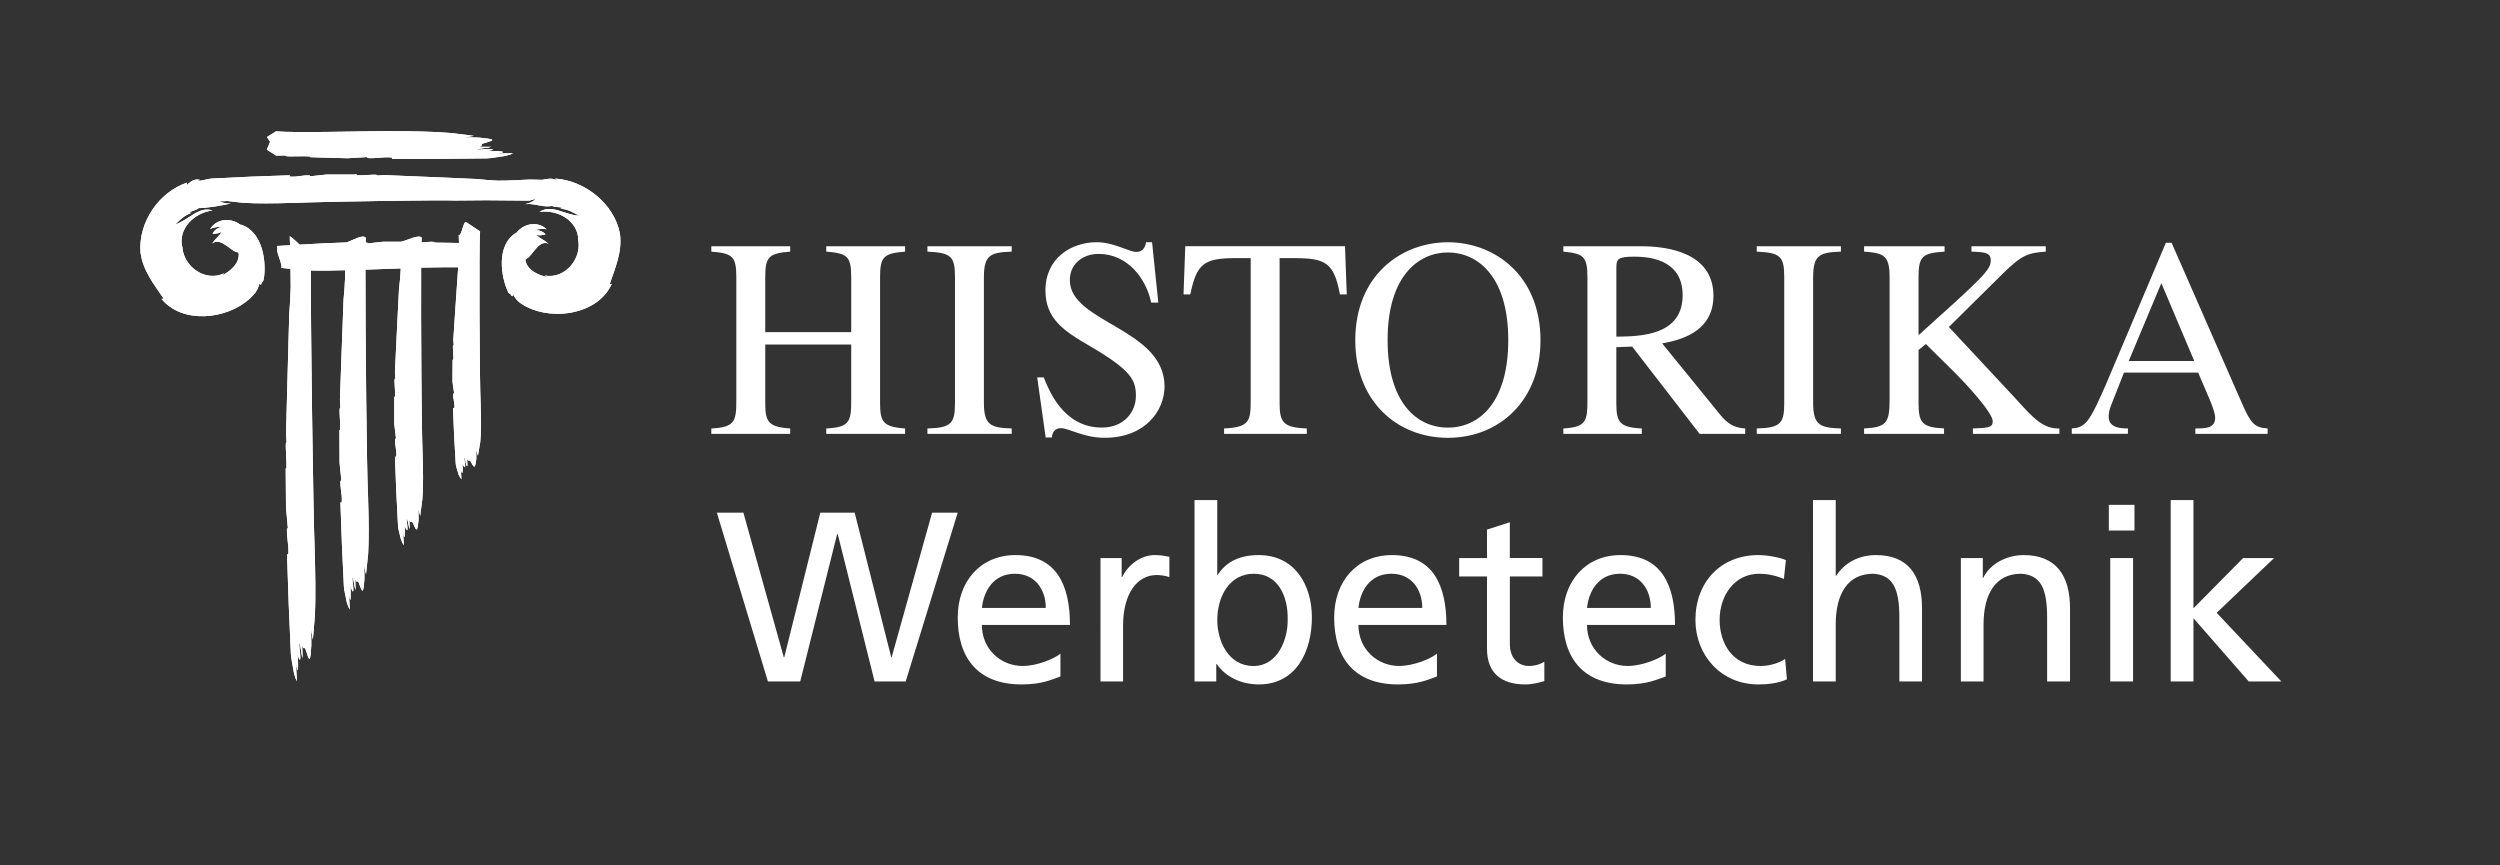<?xml version="1.0" encoding="utf-8"?>
<!-- Generator: Adobe Illustrator 23.0.3, SVG Export Plug-In . SVG Version: 6.00 Build 0)  -->
<svg version="1.1" id="Ebene_1" xmlns="http://www.w3.org/2000/svg" xmlns:xlink="http://www.w3.org/1999/xlink" x="0px" y="0px"
	 viewBox="0 0 737.01 255.12" style="enable-background:new 0 0 737.01 255.12;" xml:space="preserve">
<rect x="0" y="0" width="737.01" height="255.12" fill="#333333" stroke="none"/>
<style type="text/css">
	.st0{fill:#FFFFFF;}
</style>
<polygon class="st0" points="211.33,151.13 219.15,151.13 231.07,193.77 231.2,193.77 241.83,151.13 251.96,151.13 262.74,193.77 
	262.86,193.77 274.79,151.13 282.34,151.13 267,200.89 257.83,200.89 246.96,157.41 246.81,157.41 235.91,200.89 226.38,200.89 "/>
<path class="st0" d="M312.62,199.42c-2.55,0.92-5.47,2.35-11.48,2.35c-12.89,0-18.8-7.85-18.8-19.72c0-10.76,6.78-18.41,17.03-18.41
	c12.11,0,16.06,8.89,16.06,20.59h-25.97c0,7.21,5.62,12.1,12.01,12.1c4.4,0,9.52-2.24,11.15-3.63V199.42z M308.3,179.23
	c0-5.58-3.27-10.09-9.08-10.09c-6.55,0-9.27,5.37-9.75,10.09H308.3z"/>
<path class="st0" d="M324.43,164.52h6.24v5.6h0.16c1.78-3.74,5.65-6.48,9.52-6.48c1.96,0,2.96,0.24,4.39,0.5v5.99
	c-1.21-0.41-2.58-0.61-3.72-0.61c-5.97,0-9.93,5.72-9.93,14.85v16.53h-6.66V164.52z"/>
<path class="st0" d="M352.15,147.43h6.7v22.08h0.13c2.08-3.32,5.72-5.87,12.09-5.87c10.55,0,15.68,8.67,15.68,18.41
	c0,10.02-4.66,19.72-15.62,19.72c-6.5,0-10.65-3.32-12.41-5.99h-0.16v5.11h-6.41V147.43z M369.62,169.14
	c-7.28,0-10.76,6.87-10.76,13.66c0,6.06,3.17,13.54,10.69,13.54c7.22,0,10.21-8.06,10.06-13.78
	C379.76,176.01,376.9,169.14,369.62,169.14"/>
<path class="st0" d="M423.62,199.42c-2.55,0.92-5.5,2.35-11.48,2.35c-12.92,0-18.82-7.85-18.82-19.72
	c0-10.76,6.76-18.41,17.03-18.41c12.12,0,16.06,8.89,16.06,20.59h-25.94c0,7.21,5.62,12.1,11.98,12.1c4.4,0,9.54-2.24,11.17-3.63
	V199.42z M419.29,179.23c0-5.58-3.28-10.09-9.08-10.09c-6.56,0-9.28,5.37-9.73,10.09H419.29z"/>
<path class="st0" d="M454.73,169.94h-9.62v19.92c0,4.24,2.56,6.47,5.6,6.47c2.07,0,3.61-0.66,4.57-1.24v5.69
	c-1.47,0.46-3.54,0.99-5.69,0.99c-6.93,0-11.22-3.32-11.22-10.56v-21.27h-8.2v-5.42h8.2v-8.39l6.73-2.17v10.55h9.62V169.94z"/>
<path class="st0" d="M491.06,199.42c-2.6,0.92-5.55,2.35-11.49,2.35c-12.92,0-18.83-7.85-18.83-19.72
	c0-10.76,6.76-18.41,17.02-18.41c12.11,0,16.04,8.89,16.04,20.59h-25.95c0,7.21,5.66,12.1,11.99,12.1c4.4,0,9.57-2.24,11.22-3.63
	V199.42z M486.67,179.23c0-5.58-3.27-10.09-9.03-10.09c-6.59,0-9.28,5.37-9.79,10.09H486.67z"/>
<path class="st0" d="M525.9,170.68c-2.54-1.1-5.12-1.54-7.25-1.54c-7.51,0-11.7,6.67-11.7,13.61c0,6.47,3.47,13.59,12.11,13.59
	c2.31,0,5.17-0.73,7.21-2.07l0.52,6.01c-2.8,1.25-6.02,1.49-8.45,1.49c-10.97,0-18.52-8.61-18.52-19.02
	c0-11.08,7.4-19.11,18.52-19.11c2.76,0,6.24,0.67,8.15,1.48L525.9,170.68z"/>
<path class="st0" d="M534.48,147.43h6.7v22.3h0.15c2.44-3.82,6.65-6.09,11.72-6.09c9.42,0,13.57,5.87,13.57,15.68v21.57h-6.68
	v-18.84c0-8.47-1.86-12.56-7.71-12.91c-7.63,0-11.05,6.1-11.05,14.93v16.82h-6.7V147.43z"/>
<path class="st0" d="M578.07,164.52h6.47v5.81h0.14c2.01-4.14,6.87-6.69,11.92-6.69c9.4,0,13.65,5.87,13.65,15.68v21.57h-6.75
	v-18.84c0-8.47-1.82-12.56-7.66-12.91c-7.63,0-11.08,6.1-11.08,14.93v16.82h-6.69V164.52z"/>
<path class="st0" d="M629.25,148.83h-7.56v7.57h7.56V148.83z M622.11,200.89h6.73v-36.37h-6.73V200.89z"/>
<polygon class="st0" points="639.93,147.43 646.64,147.43 646.64,179.33 661.27,164.52 670.41,164.52 653.48,180.65 672.54,200.89 
	662.93,200.89 646.64,182.25 646.64,200.89 639.93,200.89 "/>
<g>
	<path class="st0" d="M209.7,126.31c7.03-0.33,7.37-2.17,7.37-8.45V81.69c0-6.17-1.18-7.01-7.37-7.51V72.6h23.25v1.58
		c-6.35,0.5-7.35,1.59-7.35,7.51v16.22h25.34V81.69c0-6.17-1.18-7.01-7.36-7.51V72.6h23.24v1.58c-6.36,0.5-7.37,1.59-7.37,7.51
		v37.09c0,5.52,0.85,7.1,7.37,7.53v1.59h-23.24v-1.59c7.03-0.33,7.36-2.17,7.36-8.45v-16.29H225.6v17.21c0,5.52,0.83,7.1,7.35,7.53
		v1.59H209.7V126.31z"/>
	<path class="st0" d="M273.41,126.31c7.11-0.16,8.12-1.58,8.12-7.53V81.69c0-6.17-1.17-7.18-8.12-7.51V72.6h24.85v1.58
		c-6.11,0.24-8.2,0.84-8.2,7.51v37.09c0,6.51,2,7.36,8.2,7.53v1.59h-24.85V126.31z"/>
	<path class="st0" d="M341.47,89.21h-2.1c-1.41-6.85-6.76-14.36-15.54-14.36c-4.18,0-8.44,2.59-8.44,7.76
		c0,12.54,27.92,14.2,27.92,31.32c0,7.1-5.68,15.13-17.65,15.13c-6.34,0-10.45-2.84-12.95-2.84c-1.75,0-2.6,1.42-2.6,2.75h-1.84
		l-2.5-17.71h1.92c1.59,3.92,5.85,14.79,17.13,14.79c6.7,0,10.05-4.78,10.05-9.28c0-4.76-1.35-7.59-13.64-14.79
		c-7.69-4.42-13.03-8.09-13.03-16.36c0-9.53,7.6-14.21,15.13-14.21c5.02,0,9.53,2.85,11.61,2.85c2.35,0,2.76-1.92,2.94-2.85h1.76
		L341.47,89.21z"/>
	<path class="st0" d="M385.24,127.9h-24.38v-1.59c7.58-0.33,7.85-2.26,7.85-8.45V76.1h-4.52c-9.18,0-11.43,1.59-13.28,10.69h-2
		l0.51-14.2h47.09l0.52,14.2h-2.01c-1.75-9.19-4.08-10.69-13.27-10.69h-4.52v42.68c0,5.69,1,7.28,8.02,7.53V127.9z"/>
	<path class="st0" d="M444.64,100.24c0-19.05-9.27-25.82-17.79-25.82c-8.51,0-17.78,6.77-17.78,25.82
		c0,18.37,8.52,25.82,17.78,25.82C436.12,126.06,444.64,118.61,444.64,100.24 M399.54,100.33c0-19.22,13.63-28.91,27.3-28.91
		c13.7,0,27.3,9.69,27.3,28.91c0,17.8-12.19,28.74-27.3,28.74C411.74,129.07,399.54,118.12,399.54,100.33"/>
	<path class="st0" d="M476.51,99.25c7.01-0.09,19.54-0.26,19.54-12.22c0-11.1-10.94-11.36-14.37-11.36c-4.43,0-5.17,0.59-5.17,3.02
		V99.25z M514.51,127.9h-13.45l-19.89-25.72l-4.67,0.16v16.45c0,5.6,0.83,7.19,7.51,7.53v1.59h-23.13v-1.59
		c6.78-0.43,7.1-2.17,7.1-8.45V81.69c0-6.17-1.24-6.93-7.1-7.51V72.6h23.04c7.42,0,21.21,1.75,21.21,14.61
		c0,11.19-10.85,13.21-15.12,14.03l17.21,21.14c1.84,2.26,3.85,3.77,7.27,3.93V127.9z"/>
	<path class="st0" d="M517.9,126.31c7.09-0.16,8.1-1.58,8.1-7.53V81.69c0-6.17-1.17-7.18-8.1-7.51V72.6h24.81v1.58
		c-6.1,0.24-8.19,0.84-8.19,7.51v37.09c0,6.51,2,7.36,8.19,7.53v1.59H517.9V126.31z"/>
	<path class="st0" d="M581.2,72.6h21.9v1.58c-5.01,0.42-6.77,0.67-12.7,6.52l-15.87,15.7L594,117.28c5.42,6.02,8.36,9.19,13.11,9.03
		v1.59h-25.49v-1.59c4.45-0.16,5.85-0.25,5.85-2.09c0-2.59-8.02-11.19-10.85-14.03l-8.86-8.77l-2.16,1.75v15.61
		c0,5.86,1,7.19,7.51,7.53v1.59h-23.57v-1.59c6.52-0.33,7.52-1.58,7.52-8.45V81.69c0-6.51-1.84-7.09-7.52-7.51V72.6h23.73v1.58
		c-6.52,0.42-7.68,1.34-7.68,7.51v17.13c18.87-16.96,21.29-19.21,21.29-22.05c0-2.26-1.59-2.43-5.69-2.59V72.6z"/>
	<path class="st0" d="M646.88,106.43l-9.71-22.96l-9.61,22.96H646.88z M668.5,127.9h-21.3v-1.59c3.08,0,5.84-0.08,5.84-3.18
		c0-1.34-1.08-4.1-1.59-5.27l-3.42-8.01h-21.88l-3.84,9.77c-0.43,1.09-0.67,2.26-0.67,3.17c0,3.51,3.9,3.51,5.68,3.51v1.59h-16.55
		v-1.59c1.34-0.08,2.77-0.25,4.28-1.84c1.92-2.09,4.5-8.18,6.1-11.86l17.36-41.02h1.69l20.8,47.45c2.66,6.09,3.83,7.03,7.51,7.27
		V127.9z"/>
	<g>
		<g>
			<path class="st0" d="M81.43,45.87c0.81-0.02,1.68-0.04,2.67-0.04c0.04,0.06,0.1,0.16,0.35,0.22l0.96,0.06
				c2.17-0.01,4.28-0.08,5.79,0.01c0.37,0.04,0.32,0.13,0.22,0.23l10.98,0.3c2-0.11,3.96-0.24,5.84-0.34l0.17,0.28
				c2.43,0.19,4.38-0.37,6.81-0.18c0.77,0.08,0.27,0.25,0.29,0.42c9.3,0.06,18.66-0.01,27.97-0.14c1.15,0,3.2-0.42,5.33-0.69
				c0.57-0.13,1.08-0.27,1.53-0.42l0.92-0.37l0.01-0.01c-1.59-0.08-3.71,0.1-5.21,0.1c4.33-0.46,1.83-0.91-2.89-0.77
				c0.77,0,2.19-0.33,2.13-0.43c-0.29-0.46-3.79,0.09-4.62,0c-0.23-0.37,3.5-0.43,4.03-0.8l0.06-0.03c-1.54,0-2.31,0-3.85,0
				c2.13-0.27,0.3-0.74,1.66-1.01c1.9-0.65,4.69-1.11-0.23-1.57c-0.89-0.19-3.19-0.19-5.5-0.19c0.85-0.15,1.83-0.3,2.88-0.45
				l-6.78-0.84c-4.88-0.42-11.89-0.56-17.66-0.56l-0.96-0.02c-10.58,0.09-26.87,0.58-32.97,0.09l-2.67,1.68l0.93,1.4l-0.97,2.32
				L81.43,45.87z"/>
			<path class="st0" d="M182.75,68.83c-1.66-8.77-10.45-15.68-19.1-16.18l0.7,0.59c-1.68-0.96-3.17-0.44-4.32-0.25l-0.36,0.02
				l-3.48-0.08c-2.83,0.1-6.54,0.37-9.44,0.33c-1.96-0.07-4-0.27-6.05-0.48c-9.64-0.4-18.53-0.83-27.29-1.16
				c-0.66,0.04-1.38,0.09-2.18,0.12c-0.03-0.06-0.09-0.16-0.29-0.21l-0.79-0.03c-1.78,0.07-3.5,0.21-4.74,0.17
				c-0.3-0.03-0.26-0.12-0.19-0.23l-9,0.02c-1.63,0.17-3.23,0.36-4.77,0.51l-0.15-0.27c-1.99-0.12-3.57,0.49-5.57,0.38
				c-0.63-0.06-0.23-0.24-0.25-0.41c-7.61,0.21-15.26,0.55-22.88,0.95c-0.94,0.03-2.6,0.51-4.34,0.85l0.28-0.3h0.68
				c-1.37-0.68-2.74,0-4.11,1.37v-0.69c-8.22,2.74-14.37,11.64-13.69,20.54c0.69,5.48,4.11,9.58,6.85,13.69h-0.69
				c6.16,7.53,19.17,6.16,26.01,0l-0.68,0.68c2.05-2.05,2.93-2.63,3.62-5.37c0,0.95,0.32,0.01,0.32,0.61
				c0.69-0.69-0.16-0.23,0.52-0.91l0.33-0.5c0.93-4.84,0-14.37-6.85-16.43l0.69,0.68c-2.74-2.74-7.53-2.74-9.58,0.69
				c1.37-0.69,2.74-0.69,4.11-0.69c-1.37,0-2.74,0.69-3.42,2.06c0.69,0,2.05,0,2.74-0.68c-0.68,1.37-1.6,1.78-2.87,3.56
				c2.74-2.05,5.61,2.6,7.66,2.6c0-0.69,0.16,0.84,0.16,0.15c0.41,2.92-2.22,5.33-4.96,6.7l0.69-0.68
				c-5.48,2.74-12.32-2.06-12.32-8.22V73c-1.37-5.48,3.42-10.27,8.9-10.95c-4.11-1.37-6.84,2.74-10.95,4.11
				c1.37-1.37,2.74-2.74,4.79-3.42h-0.68c0.68-0.68,2.05-0.68,2.74-1.37h-0.69c3.42,0,6.85-0.69,10.27-1.37
				c-1.37,0-2.05,0-3.42-0.69h0.68h1.32h0.04l-0.89-0.18l5.57,0.64c4.01,0.28,9.75,0.21,14.47,0.05l0.79,0
				c8.65-0.4,44.85-0.91,47.38-0.7l9.22-0.08l12.73,0.11l0.04-0.01l1.28-0.35l0.66-0.18c-1.14,1.02-1.8,1.2-3.13,1.55
				c3.48-0.23,5.3,1.29,8.61,0.4l-0.66,0.18c0.84,0.48,2.16,0.12,3,0.61l-0.66,0.18c2.16,0.12,3.84,1.09,5.52,2.05
				c-4.32-0.25-8.04-3.5-11.64-1.1c5.47-0.77,11.34,2.61,11.45,8.25l-0.18-0.66c1.61,5.95-3.75,12.36-9.75,11.15l0.84,0.48
				c-3-0.61-6.17-2.25-6.53-5.17c0.18,0.66-0.06-0.85,0.12-0.19c1.98-0.54,3.54-5.77,6.72-4.51c-1.69-1.39-2.69-1.55-3.7-2.69
				c0.84,0.48,2.16,0.12,2.82-0.05c-1.02-1.14-2.52-1.45-3.84-1.09c1.32-0.36,2.64-0.72,4.14-0.41c-2.88-2.77-7.5-1.52-9.43,1.84
				l0.48-0.84c-6.07,3.77-4.47,13.22-2.32,17.65l0.45,0.39c0.84,0.48-0.1,0.26,0.74,0.74c-0.16-0.58,0.4,0.24,0.15-0.67
				c1.37,2.46,2.37,2.79,4.89,4.24l-0.84-0.48c8.22,4.16,21.13,2.08,25.11-6.79l-0.66,0.18C181.29,79.15,183.52,74.29,182.75,68.83"
				/>
			<path class="st0" d="M107.73,79.49c3.03-0.12,6.66-0.25,10.39-0.36c0,0.2,0,0.41,0,0.6c-0.07,1.76-0.28,3.59-0.49,5.42
				c-0.41,8.63-0.86,16.6-1.2,24.44c0.04,0.59,0.09,1.23,0.11,1.96c-0.06,0.03-0.16,0.08-0.21,0.26l-0.03,0.7
				c0.07,1.6,0.21,3.13,0.16,4.25c-0.03,0.27-0.13,0.24-0.23,0.17l0,8.06c0.17,1.46,0.36,2.89,0.51,4.26l-0.27,0.14
				c-0.12,1.79,0.49,3.2,0.37,4.98c-0.06,0.57-0.24,0.21-0.41,0.22c0.2,6.82,0.52,13.66,0.91,20.48c0.03,0.84,0.5,2.33,0.84,3.88
				c0.15,0.41,0.3,0.78,0.46,1.11l0.39,0.66l0.01,0.01c0.03-1.17-0.2-2.72-0.24-3.82c0.58,3.16,0.63,0.56,0.48-2.16
				c0.02,0.56,0.61,1.61,0.7,1.56c0.45-0.23-0.19-2.77-0.12-3.38c0.36-0.18,0.56,2.59,0.94,2.97c-0.04-1.13-0.06-1.69-0.11-2.82
				c0.34,1.55,0.75,0.19,1.06,1.18c0.7,1.37,1.24,3.4,1.56-0.22c0.16-0.65,0.09-2.34,0.03-4.04c0.17,0.62,0.35,1.33,0.53,2.09
				l0.65-4.99c0.28-3.59,0.23-8.73,0.07-12.95l-0.01-0.71c-0.3-6.03-0.5-38.36-0.42-54.5l0.01-0.05c4.21-0.1,7.89-0.11,10.78-0.1
				l0.1,0.06c-0.07,0.56,0,1.05-0.09,1.62c-0.46,6.95-0.94,13.36-1.32,19.67c0.04,0.48,0.08,0.99,0.11,1.57
				c-0.06,0.02-0.15,0.06-0.21,0.21l-0.03,0.57c0.06,1.28,0.19,2.52,0.14,3.41c-0.03,0.21-0.12,0.19-0.22,0.14l-0.04,6.48
				c0.16,1.17,0.34,2.33,0.49,3.43l-0.27,0.11c-0.13,1.44,0.47,2.57,0.35,4.01c-0.07,0.46-0.25,0.17-0.42,0.18
				c0.17,5.49,0.46,11,0.81,16.48c0.03,0.68,0.49,1.87,0.82,3.12c0.14,0.33,0.29,0.63,0.45,0.89l0.39,0.53l0.01,0.01
				c0.04-0.94-0.19-2.18-0.22-3.06c0.56,2.53,0.73,0.75,0.52-1.67c0.02,0.45,0.57,1.22,0.66,1.18c0.45-0.19-0.18-2.23-0.11-2.72
				c0.36-0.15,0.34,2.01,0.72,2.32l0.21,0.07c-0.04-0.91-0.06-1.36-0.09-2.26c0.33,1.25,0.74,0.15,1.06,0.95
				c0.69,1.1,1.22,2.73,1.56-0.18c0.16-0.53,0.11-1.89,0.05-3.25c0.17,0.5,0.35,1.06,0.52,1.68l0.68-4.02
				c0.3-2.89,0.27-7.02,0.13-10.42l0-0.57c-0.35-6.23-0.52-47.5-0.18-51.11l-3.96-2.64c-1.01-0.97-1.36,4.02-2.34,3.73
				c0.03,0.72,0.03,1.44,0.08,2.26l-0.08,0.06c-3.04-0.06-6.59-0.13-7.07-0.12c-0.04-0.06-0.09-0.15-0.29-0.21l-0.79-0.03
				c-0.98,0.04-1.95,0.14-2.82,0.17l0.01-0.04c0.02-0.62,0.03-1.08,0.05-1.35c-0.87-1.04-4.43,0.86-6,1.18l-0.15,0.02l-5.27,0.01
				c-1.38,0.15-2.98,0.34-4.51,0.49l-0.15-0.27c-0.15-0.01-0.25,0.09-0.39,0.08l-0.04-0.09c0.01-0.6,0.02-1.06,0.04-1.35
				c-0.85-1.22-4.1,0.87-5.73,1.34c-5.07,0.15-9.25,0.39-13.77,0.66c-1.25-1.2-2.46-2.25-2.93-2.5c0.02,0.74,0.05,1.65,0.08,2.67
				c-1.25,0.07-2.53,0.15-3.88,0.22l0.18,0.93c-0.69,0.17,1.89,5.33,1.02,5.51l2.83,0.32c0.03,2.13,0.05,4.12,0.05,5.53
				c-0.05,2.52-0.24,5.13-0.43,7.75c-0.32,12.36-0.68,23.76-0.94,34.99c0.05,0.85,0.1,1.77,0.14,2.8c-0.06,0.04-0.15,0.12-0.21,0.38
				l-0.02,1.01c0.09,2.29,0.24,4.49,0.2,6.08c-0.03,0.38-0.12,0.34-0.22,0.24l0.09,11.54c0.18,2.1,0.39,4.15,0.55,6.11l-0.27,0.19
				c-0.1,2.56,0.53,4.58,0.43,7.14c-0.06,0.81-0.24,0.29-0.41,0.32c0.27,9.77,0.67,19.58,1.13,29.35c0.04,1.21,0.53,3.34,0.88,5.57
				c0.15,0.59,0.31,1.13,0.47,1.59l0.4,0.96l0.01,0.01c0.02-1.67-0.23-3.89-0.28-5.46c0.61,4.52,0.88,1.33,0.45-2.85
				c0.03,0.81,0.63,2.07,0.72,2.01c0.45-0.33-0.23-3.97-0.16-4.85c0.36-0.26,0.58,3.71,0.98,4.27c-0.05-1.62-0.08-2.43-0.14-4.04
				c0.35,2.23,0.75,0.29,1.07,1.71c0.71,1.97,1.27,4.88,1.56-0.29c0.15-0.94,0.07-3.36-0.01-5.78c0.18,0.89,0.37,1.91,0.55,3.01
				l0.6-7.14c0.24-5.14,0.13-12.5-0.07-18.56l-0.01-1.01c-0.43-10.25-1.22-68.22-1.12-82.12c3.16,0.08,6.79,0.03,10.08-0.08
				c0.02,0.72,0.03,1.43,0.02,2.09c-0.06,2.13-0.26,4.34-0.46,6.55c-0.37,10.44-0.77,20.06-1.07,29.54
				c0.05,0.72,0.09,1.49,0.13,2.36c-0.06,0.04-0.15,0.1-0.21,0.32l-0.03,0.85c0.08,1.93,0.22,3.79,0.18,5.14
				c-0.03,0.32-0.12,0.28-0.22,0.2l0.04,9.74c0.17,1.77,0.37,3.5,0.53,5.16l-0.27,0.16c-0.11,2.16,0.51,3.87,0.4,6.03
				c-0.06,0.69-0.24,0.25-0.41,0.27c0.24,8.25,0.6,16.53,1.02,24.78c0.04,1.02,0.51,2.82,0.86,4.7c0.15,0.5,0.3,0.95,0.47,1.34
				l0.39,0.8l0.01,0.01c0.02-1.41-0.21-3.29-0.26-4.61c0.6,3.82,0.63,0.67,0.47-2.6c0.02,0.68,0.62,1.95,0.71,1.89
				c0.45-0.28-0.21-3.36-0.14-4.09c0.36-0.22,0.57,3.13,0.96,3.6c-0.05-1.37-0.07-2.05-0.12-3.41c0.34,1.88,0.75,0.24,1.07,1.44
				c0.71,1.66,1.25,4.12,1.56-0.25c0.16-0.79,0.08-2.83,0.01-4.88c0.18,0.75,0.36,1.61,0.54,2.54l0.63-6.03
				c0.26-4.34,0.18-10.55,0-15.67l-0.01-0.86C108.1,139.34,107.71,98.47,107.73,79.49"/>
		</g>
		<g>
			<path class="st0" d="M81.43,45.87c0.81-0.02,1.68-0.04,2.67-0.04c0.04,0.06,0.1,0.16,0.35,0.22l0.96,0.06
				c2.17-0.01,4.28-0.08,5.79,0.01c0.37,0.04,0.32,0.13,0.22,0.23l10.98,0.3c2-0.11,3.96-0.24,5.84-0.34l0.17,0.28
				c2.43,0.19,4.38-0.37,6.81-0.18c0.77,0.08,0.27,0.25,0.29,0.42c9.3,0.06,18.66-0.01,27.97-0.14c1.15,0,3.2-0.42,5.33-0.69
				c0.57-0.13,1.08-0.27,1.53-0.42l0.92-0.37l0.01-0.01c-1.59-0.08-3.71,0.1-5.21,0.1c4.33-0.46,1.83-0.91-2.89-0.77
				c0.77,0,2.19-0.33,2.13-0.43c-0.29-0.46-3.79,0.09-4.62,0c-0.23-0.37,3.5-0.43,4.03-0.8l0.06-0.03c-1.54,0-2.31,0-3.85,0
				c2.13-0.27,0.3-0.74,1.66-1.01c1.9-0.65,4.69-1.11-0.23-1.57c-0.89-0.19-3.19-0.19-5.5-0.19c0.85-0.15,1.83-0.3,2.88-0.45
				l-6.78-0.84c-4.88-0.42-11.89-0.56-17.66-0.56l-0.96-0.02c-10.58,0.09-26.87,0.58-32.97,0.09l-2.67,1.68l0.93,1.4l-0.97,2.32
				L81.43,45.87z"/>
			<path class="st0" d="M182.75,68.83c-1.66-8.77-10.45-15.68-19.1-16.18l0.7,0.59c-1.68-0.96-3.17-0.44-4.32-0.25l-0.36,0.02
				l-3.48-0.08c-2.83,0.1-6.54,0.37-9.44,0.33c-1.96-0.07-4-0.27-6.05-0.48c-9.64-0.4-18.53-0.83-27.29-1.16
				c-0.66,0.04-1.38,0.09-2.18,0.12c-0.03-0.06-0.09-0.16-0.29-0.21l-0.79-0.03c-1.78,0.07-3.5,0.21-4.74,0.17
				c-0.3-0.03-0.26-0.12-0.19-0.23l-9,0.02c-1.63,0.17-3.23,0.36-4.77,0.51l-0.15-0.27c-1.99-0.12-3.57,0.49-5.57,0.38
				c-0.63-0.06-0.23-0.24-0.25-0.41c-7.61,0.21-15.26,0.55-22.88,0.95c-0.94,0.03-2.6,0.51-4.34,0.85l0.28-0.3h0.68
				c-1.37-0.68-2.74,0-4.11,1.37v-0.69c-8.22,2.74-14.37,11.64-13.69,20.54c0.69,5.48,4.11,9.58,6.85,13.69h-0.69
				c6.16,7.53,19.17,6.16,26.01,0l-0.68,0.68c2.05-2.05,2.93-2.63,3.62-5.37c0,0.95,0.32,0.01,0.32,0.61
				c0.69-0.69-0.16-0.23,0.52-0.91l0.33-0.5c0.93-4.84,0-14.37-6.85-16.43l0.69,0.68c-2.74-2.74-7.53-2.74-9.58,0.69
				c1.37-0.69,2.74-0.69,4.11-0.69c-1.37,0-2.74,0.69-3.42,2.06c0.69,0,2.05,0,2.74-0.68c-0.68,1.37-1.6,1.78-2.87,3.56
				c2.74-2.05,5.61,2.6,7.66,2.6c0-0.69,0.16,0.84,0.16,0.15c0.41,2.92-2.22,5.33-4.96,6.7l0.69-0.68
				c-5.48,2.74-12.32-2.06-12.32-8.22V73c-1.37-5.48,3.42-10.27,8.9-10.95c-4.11-1.37-6.84,2.74-10.95,4.11
				c1.37-1.37,2.74-2.74,4.79-3.42h-0.68c0.68-0.68,2.05-0.68,2.74-1.37h-0.69c3.42,0,6.85-0.69,10.27-1.37
				c-1.37,0-2.05,0-3.42-0.69h0.68h1.32h0.04l-0.89-0.18l5.57,0.64c4.01,0.28,9.75,0.21,14.47,0.05l0.79,0
				c8.65-0.4,44.85-0.91,47.38-0.7l9.22-0.08l12.73,0.11l0.04-0.01l1.28-0.35l0.66-0.18c-1.14,1.02-1.8,1.2-3.13,1.55
				c3.48-0.23,5.3,1.29,8.61,0.4l-0.66,0.18c0.84,0.48,2.16,0.12,3,0.61l-0.66,0.18c2.16,0.12,3.84,1.09,5.52,2.05
				c-4.32-0.25-8.04-3.5-11.64-1.1c5.47-0.77,11.34,2.61,11.45,8.25l-0.18-0.66c1.61,5.95-3.75,12.36-9.75,11.15l0.84,0.48
				c-3-0.61-6.17-2.25-6.53-5.17c0.18,0.66-0.06-0.85,0.12-0.19c1.98-0.54,3.54-5.77,6.72-4.51c-1.69-1.39-2.69-1.55-3.7-2.69
				c0.84,0.48,2.16,0.12,2.82-0.05c-1.02-1.14-2.52-1.45-3.84-1.09c1.32-0.36,2.64-0.72,4.14-0.41c-2.88-2.77-7.5-1.52-9.43,1.84
				l0.48-0.84c-6.07,3.77-4.47,13.22-2.32,17.65l0.45,0.39c0.84,0.48-0.1,0.26,0.74,0.74c-0.16-0.58,0.4,0.24,0.15-0.67
				c1.37,2.46,2.37,2.79,4.89,4.24l-0.84-0.48c8.22,4.16,21.13,2.08,25.11-6.79l-0.66,0.18C181.29,79.15,183.52,74.29,182.75,68.83"
				/>
			<path class="st0" d="M107.73,79.49c3.03-0.12,6.66-0.25,10.39-0.36c0,0.2,0,0.41,0,0.6c-0.07,1.76-0.28,3.59-0.49,5.42
				c-0.41,8.63-0.86,16.6-1.2,24.44c0.04,0.59,0.09,1.23,0.11,1.96c-0.06,0.03-0.16,0.08-0.21,0.26l-0.03,0.7
				c0.07,1.6,0.21,3.13,0.16,4.25c-0.03,0.27-0.13,0.24-0.23,0.17l0,8.06c0.17,1.46,0.36,2.89,0.51,4.26l-0.27,0.14
				c-0.12,1.79,0.49,3.2,0.37,4.98c-0.06,0.57-0.24,0.21-0.41,0.22c0.2,6.82,0.52,13.66,0.91,20.48c0.03,0.84,0.5,2.33,0.84,3.88
				c0.15,0.41,0.3,0.78,0.46,1.11l0.39,0.66l0.01,0.01c0.03-1.17-0.2-2.72-0.24-3.82c0.58,3.16,0.63,0.56,0.48-2.16
				c0.02,0.56,0.61,1.61,0.7,1.56c0.45-0.23-0.19-2.77-0.12-3.38c0.36-0.18,0.56,2.59,0.94,2.97c-0.04-1.13-0.06-1.69-0.11-2.82
				c0.34,1.55,0.75,0.19,1.06,1.18c0.7,1.37,1.24,3.4,1.56-0.22c0.16-0.65,0.09-2.34,0.03-4.04c0.17,0.62,0.35,1.33,0.53,2.09
				l0.65-4.99c0.28-3.59,0.23-8.73,0.07-12.95l-0.01-0.71c-0.3-6.03-0.5-38.36-0.42-54.5l0.01-0.05c4.21-0.1,7.89-0.11,10.78-0.1
				l0.1,0.06c-0.07,0.56,0,1.05-0.09,1.62c-0.46,6.95-0.94,13.36-1.32,19.67c0.04,0.48,0.08,0.99,0.11,1.57
				c-0.06,0.02-0.15,0.06-0.21,0.21l-0.03,0.57c0.06,1.28,0.19,2.52,0.14,3.41c-0.03,0.21-0.12,0.19-0.22,0.14l-0.04,6.48
				c0.16,1.17,0.34,2.33,0.49,3.43l-0.27,0.11c-0.13,1.44,0.47,2.57,0.35,4.01c-0.07,0.46-0.25,0.17-0.42,0.18
				c0.17,5.49,0.46,11,0.81,16.48c0.03,0.68,0.49,1.87,0.82,3.12c0.14,0.33,0.29,0.63,0.45,0.89l0.39,0.53l0.01,0.01
				c0.04-0.94-0.19-2.18-0.22-3.06c0.56,2.53,0.73,0.75,0.52-1.67c0.02,0.45,0.57,1.22,0.66,1.18c0.45-0.19-0.18-2.23-0.11-2.72
				c0.36-0.15,0.34,2.01,0.72,2.32l0.21,0.07c-0.04-0.91-0.06-1.36-0.09-2.26c0.33,1.25,0.74,0.15,1.06,0.95
				c0.69,1.1,1.22,2.73,1.56-0.18c0.16-0.53,0.11-1.89,0.05-3.25c0.17,0.5,0.35,1.06,0.52,1.68l0.68-4.02
				c0.3-2.89,0.27-7.02,0.13-10.42l0-0.57c-0.35-6.23-0.52-47.5-0.18-51.11l-3.96-2.64c-1.01-0.97-1.36,4.02-2.34,3.73
				c0.03,0.72,0.03,1.44,0.08,2.26l-0.08,0.06c-3.04-0.06-6.59-0.13-7.07-0.12c-0.04-0.06-0.09-0.15-0.29-0.21l-0.79-0.03
				c-0.98,0.04-1.95,0.14-2.82,0.17l0.01-0.04c0.02-0.62,0.03-1.08,0.05-1.35c-0.87-1.04-4.43,0.86-6,1.18l-0.15,0.02l-5.27,0.01
				c-1.38,0.15-2.98,0.34-4.51,0.49l-0.15-0.27c-0.15-0.01-0.25,0.09-0.39,0.08l-0.04-0.09c0.01-0.6,0.02-1.06,0.04-1.35
				c-0.85-1.22-4.1,0.87-5.73,1.34c-5.07,0.15-9.25,0.39-13.77,0.66c-1.25-1.2-2.46-2.25-2.93-2.5c0.02,0.74,0.05,1.65,0.08,2.67
				c-1.25,0.07-2.53,0.15-3.88,0.22l0.18,0.93c-0.69,0.17,1.89,5.33,1.02,5.51l2.83,0.32c0.03,2.13,0.05,4.12,0.05,5.53
				c-0.05,2.52-0.24,5.13-0.43,7.75c-0.32,12.36-0.68,23.76-0.94,34.99c0.05,0.85,0.1,1.77,0.14,2.8c-0.06,0.04-0.15,0.12-0.21,0.38
				l-0.02,1.01c0.09,2.29,0.24,4.49,0.2,6.08c-0.03,0.38-0.12,0.34-0.22,0.24l0.09,11.54c0.18,2.1,0.39,4.15,0.55,6.11l-0.27,0.19
				c-0.1,2.56,0.53,4.58,0.43,7.14c-0.06,0.81-0.24,0.29-0.41,0.32c0.27,9.77,0.67,19.58,1.13,29.35c0.04,1.21,0.53,3.34,0.88,5.57
				c0.15,0.59,0.31,1.13,0.47,1.59l0.4,0.96l0.01,0.01c0.02-1.67-0.23-3.89-0.28-5.46c0.61,4.52,0.88,1.33,0.45-2.85
				c0.03,0.81,0.63,2.07,0.72,2.01c0.45-0.33-0.23-3.97-0.16-4.85c0.36-0.26,0.58,3.71,0.98,4.27c-0.05-1.62-0.08-2.43-0.14-4.04
				c0.35,2.23,0.75,0.29,1.07,1.71c0.71,1.97,1.27,4.88,1.56-0.29c0.15-0.94,0.07-3.36-0.01-5.78c0.18,0.89,0.37,1.91,0.55,3.01
				l0.6-7.14c0.24-5.14,0.13-12.5-0.07-18.56l-0.01-1.01c-0.43-10.25-1.22-68.22-1.12-82.12c3.16,0.08,6.79,0.03,10.08-0.08
				c0.02,0.72,0.03,1.43,0.02,2.09c-0.06,2.13-0.26,4.34-0.46,6.55c-0.37,10.44-0.77,20.06-1.07,29.54
				c0.05,0.72,0.09,1.49,0.13,2.36c-0.06,0.04-0.15,0.1-0.21,0.32l-0.03,0.85c0.08,1.93,0.22,3.79,0.18,5.14
				c-0.03,0.32-0.12,0.28-0.22,0.2l0.04,9.74c0.17,1.77,0.37,3.5,0.53,5.16l-0.27,0.16c-0.11,2.16,0.51,3.87,0.4,6.03
				c-0.06,0.69-0.24,0.25-0.41,0.27c0.24,8.25,0.6,16.53,1.02,24.78c0.04,1.02,0.51,2.82,0.86,4.7c0.15,0.5,0.3,0.95,0.47,1.34
				l0.39,0.8l0.01,0.01c0.02-1.41-0.21-3.29-0.26-4.61c0.6,3.82,0.63,0.67,0.47-2.6c0.02,0.68,0.62,1.95,0.71,1.89
				c0.45-0.28-0.21-3.36-0.14-4.09c0.36-0.22,0.57,3.13,0.96,3.6c-0.05-1.37-0.07-2.05-0.12-3.41c0.34,1.88,0.75,0.24,1.07,1.44
				c0.71,1.66,1.25,4.12,1.56-0.25c0.16-0.79,0.08-2.83,0.01-4.88c0.18,0.75,0.36,1.61,0.54,2.54l0.63-6.03
				c0.26-4.34,0.18-10.55,0-15.67l-0.01-0.86C108.1,139.34,107.71,98.47,107.73,79.49"/>
		</g>
	</g>
</g>
</svg>
